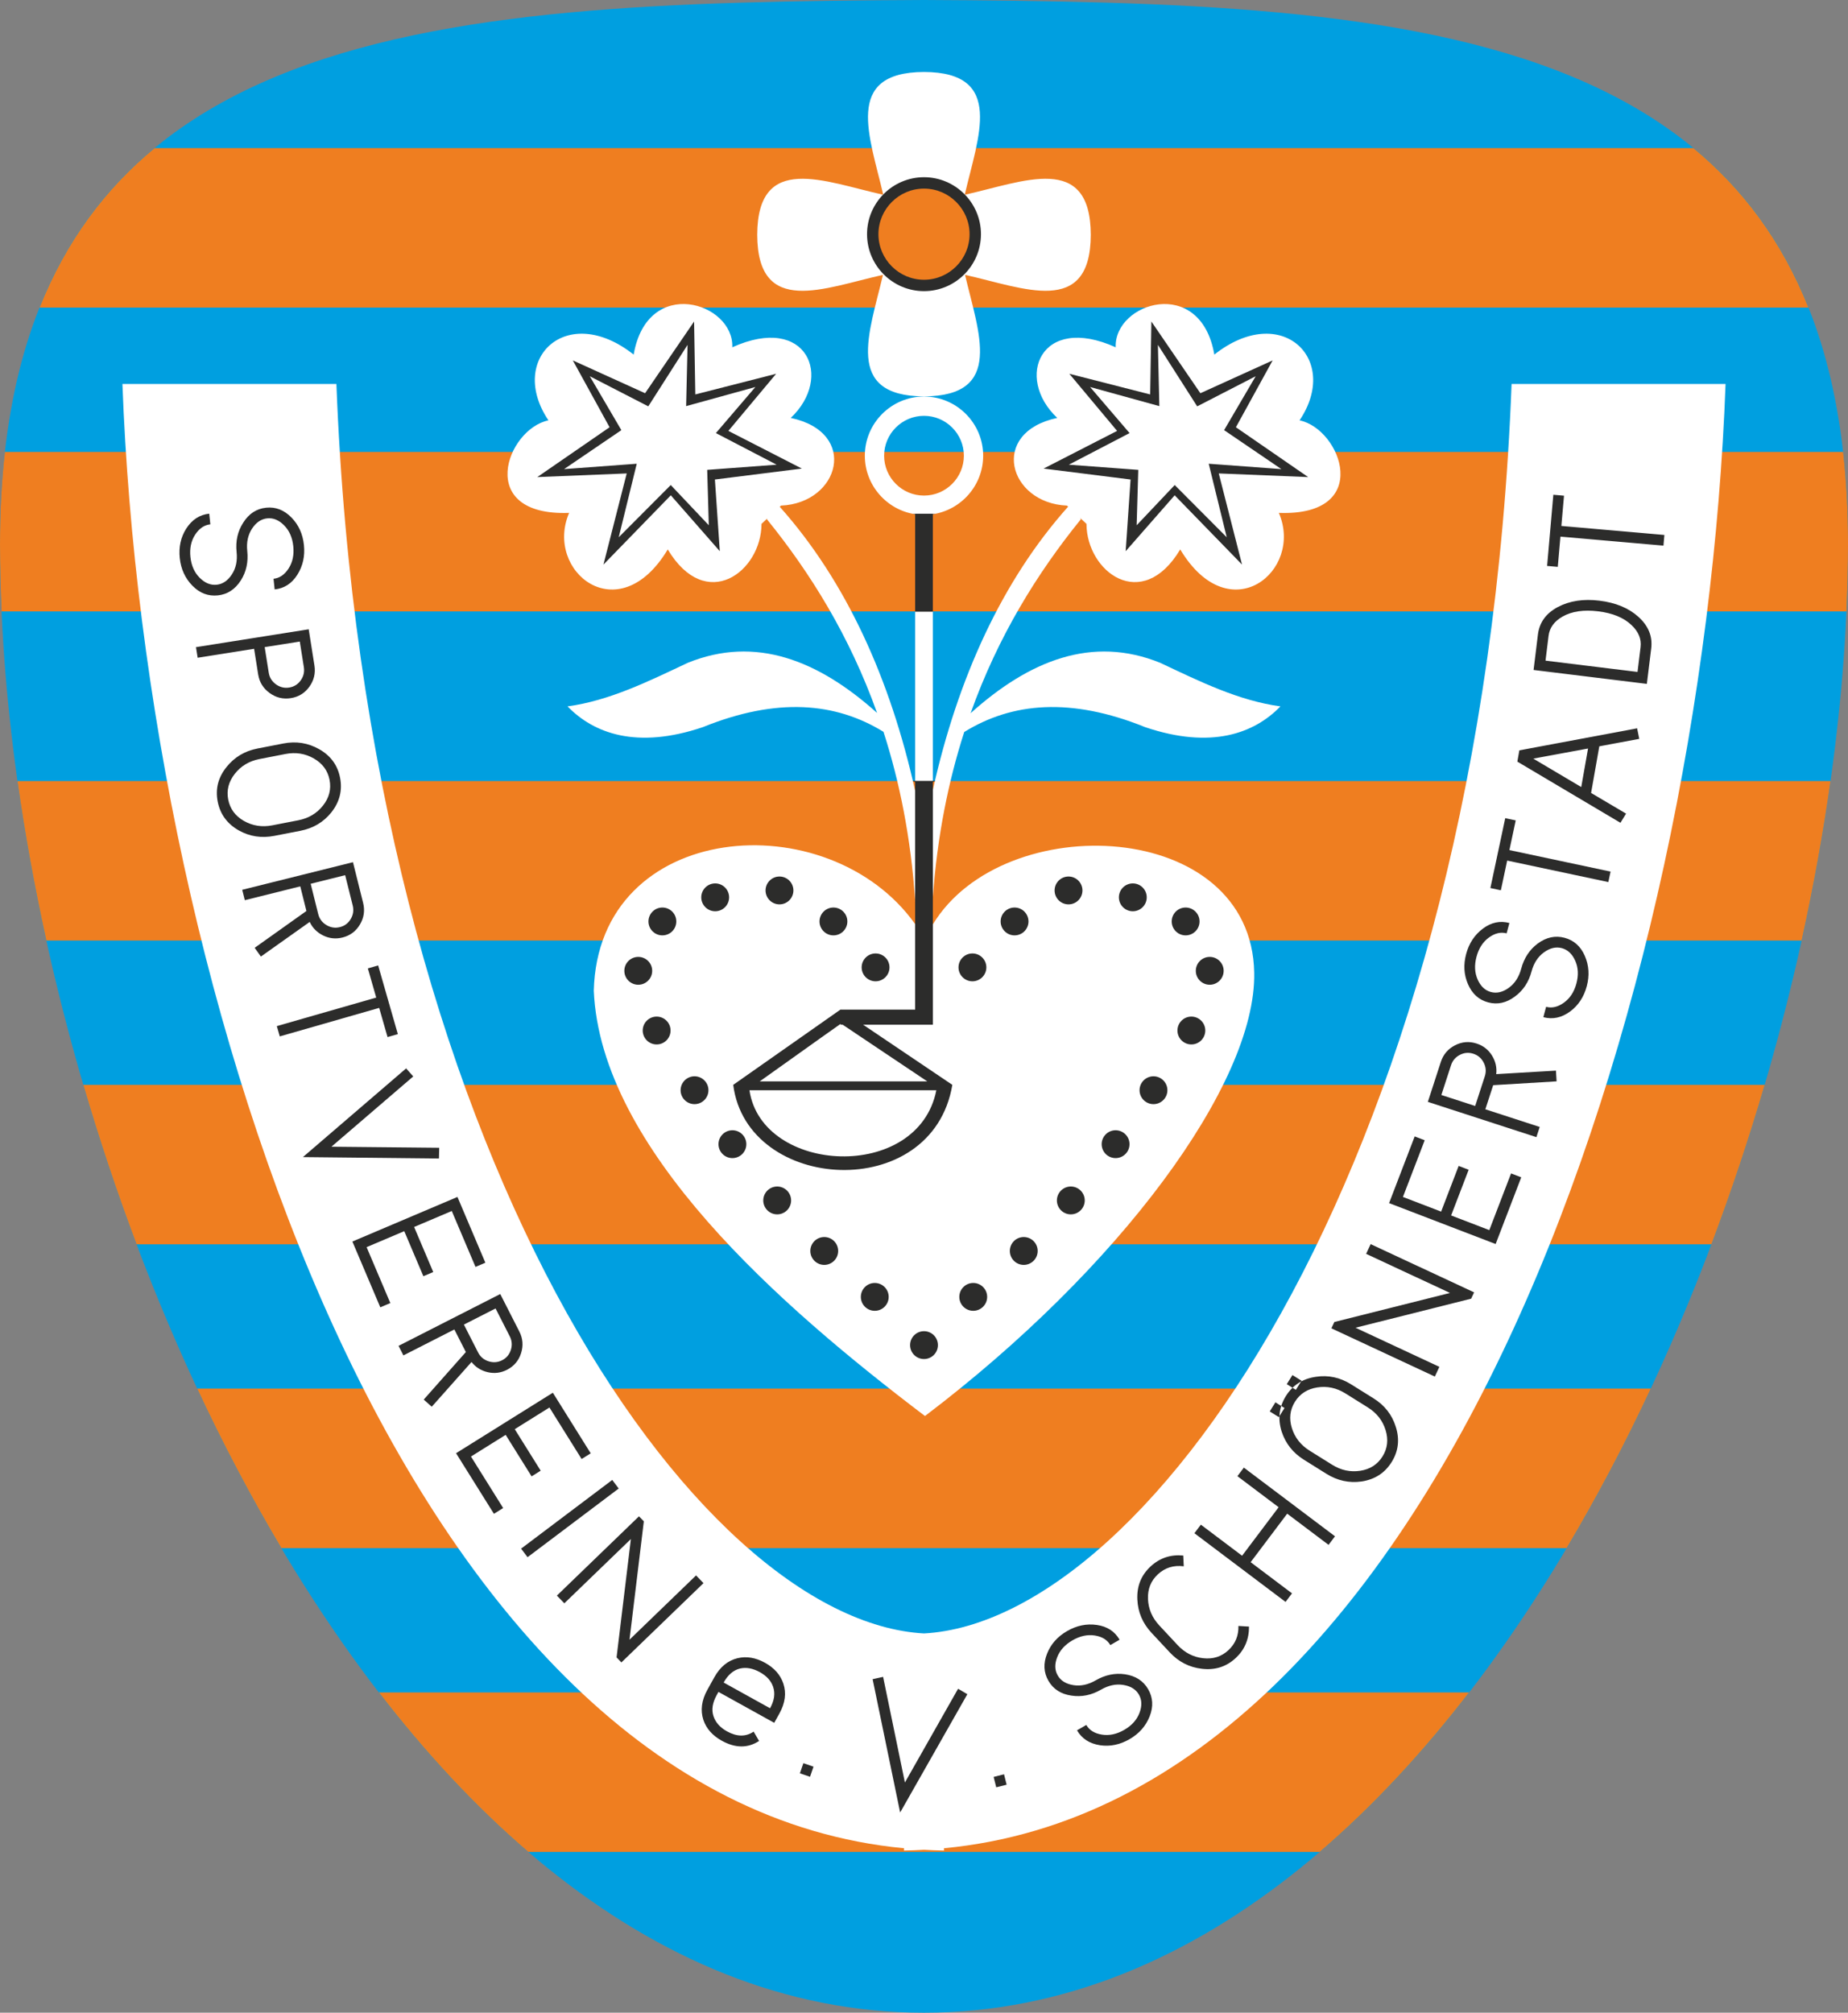 <?xml version="1.0" encoding="UTF-8" standalone="no"?>
<!-- Created with sK1/UniConvertor (http://sk1project.org/) -->

<svg
   xmlns:dc="http://purl.org/dc/elements/1.1/"
   xmlns:cc="http://creativecommons.org/ns#"
   xmlns:rdf="http://www.w3.org/1999/02/22-rdf-syntax-ns#"
   xmlns:svg="http://www.w3.org/2000/svg"
   xmlns="http://www.w3.org/2000/svg"
   xmlns:sodipodi="http://sodipodi.sourceforge.net/DTD/sodipodi-0.dtd"
   xmlns:inkscape="http://www.inkscape.org/namespaces/inkscape"
   width="517.324"
   height="563.385"
   viewBox="0 0 413.859 450.708"
   id="svg2"
   version="1.1"
   inkscape:version="0.48.1 "
   sodipodi:docname="Logo SV Schönerstadt.cdr"
   style="fill-rule:evenodd">
  <rect x="0" y="0" width="413.859" height="450.708" fill="#808080" stroke="none"/>
  <defs
     id="defs100" />
  <sodipodi:namedview
     pagecolor="#ffffff"
     bordercolor="#666666"
     borderopacity="1"
     objecttolerance="10"
     gridtolerance="10"
     guidetolerance="10"
     inkscape:pageopacity="0"
     inkscape:pageshadow="2"
     inkscape:window-width="640"
     inkscape:window-height="480"
     id="namedview98"
     showgrid="false"
     fit-margin-top="0"
     fit-margin-left="0"
     fit-margin-right="0"
     fit-margin-bottom="0"
     inkscape:zoom="0.24801339"
     inkscape:cx="276.37925"
     inkscape:cy="274.60501"
     inkscape:window-x="0"
     inkscape:window-y="0"
     inkscape:window-maximized="0"
     inkscape:current-layer="svg2" />
  <g
     id="g4"
     transform="translate(-76.535,-189.921)">
    <g
       id="g6">
      <g
         id="g8">
        <path
           style="fill:#009fe0;stroke:none"
           d="m 283.464,189.921 c 111.413,0.566 206.958,4.68 206.93,121.891 C 490.32,445.414 407.14,640.689 283.464,640.629 159.789,640.689 76.609,445.414 76.535,311.812 76.507,194.601 172.052,190.487 283.464,189.921 z"
           id="path10"
           inkscape:connector-curvature="0" />
        <g
           id="g12">
          <path
             style="fill:#ef7e20;stroke:none"
             d="m 405.531,568.913 c -10.362,13.445 -21.538,25.501 -33.462,35.717 l -177.209,0 c -11.925,-10.216 -23.101,-22.272 -33.462,-35.717 l 244.133,0 z"
             id="path14"
             inkscape:connector-curvature="0" />
          <path
             style="fill:#ef7e20;stroke:none"
             d="m 446.223,500.882 c -5.774,12.375 -12.072,24.335 -18.846,35.716 l -287.825,0 c -6.775,-11.381 -13.072,-23.341 -18.846,-35.716 l 325.517,0 z"
             id="path16"
             inkscape:connector-curvature="0" />
          <path
             style="fill:#ef7e20;stroke:none"
             d="m 471.73,432.85 c -3.513,12.02 -7.497,23.97 -11.926,35.717 l -352.679,0 C 102.696,456.82 98.712,444.87 95.198,432.85 l 376.531,0 z"
             id="path18"
             inkscape:connector-curvature="0" />
          <path
             style="fill:#ef7e20;stroke:none"
             d="m 486.477,364.819 c -1.651,11.759 -3.82,23.71 -6.469,35.716 l -393.087,0 c -2.65,-12.006 -4.818,-23.957 -6.469,-35.716 l 406.026,0 z"
             id="path20"
             inkscape:connector-curvature="0" />
          <path
             style="fill:#ef7e20;stroke:none"
             d="m 489.296,291.118 c 0.727,6.474 1.1,13.363 1.098,20.694 -0.003,4.925 -0.133,9.943 -0.359,15.023 l -413.141,0 c -0.227,-5.08 -0.356,-10.098 -0.359,-15.023 -0.002,-7.331 0.371,-14.22 1.098,-20.694 l 411.664,0 z"
             id="path22"
             inkscape:connector-curvature="0" />
          <path
             style="fill:#ef7e20;stroke:none"
             d="m 455.767,223.087 c 11.069,9.132 19.825,20.807 25.768,35.716 l -396.141,0 c 5.942,-14.909 14.699,-26.584 25.767,-35.716 l 344.606,0 z"
             id="path24"
             inkscape:connector-curvature="0" />
        </g>
        <path
           style="fill:none;stroke:none"
           d="m 283.465,283.039 c 4.928,0 8.929,4.001 8.929,8.93 0,4.928 -4.001,8.929 -8.929,8.929 -4.929,0 -8.93,-4.001 -8.93,-8.929 0,-4.929 4.001,-8.93 8.93,-8.93 z"
           id="path26"
           inkscape:connector-curvature="0" />
        <path
           style="fill:#ffffff;stroke:none"
           d="m 251.442,303.142 c -0.093,0.087 -0.186,0.174 -0.28,0.262 14.855,16.643 24.801,38.657 30.318,63.635 l 0,-61.967 c -6.363,-0.963 -11.267,-6.479 -11.267,-13.103 0,-7.299 5.953,-13.252 13.252,-13.252 7.298,0 13.252,5.953 13.252,13.252 0,6.625 -4.904,12.141 -11.268,13.103 l 0,61.743 c 5.53,-24.899 15.468,-46.84 30.291,-63.436 -0.085,-0.079 -0.169,-0.158 -0.253,-0.237 -13.128,-0.545 -17.516,-16.375 -2.182,-19.634 -9.605,-9.034 -3.714,-23.415 13.09,-15.817 -0.405,-10.044 19.015,-16.163 22.088,1.637 15.007,-11.871 28.326,1.002 19.088,14.725 9.377,1.95 16.555,21.487 -4.635,20.725 5.603,12.999 -11.034,26.619 -22.089,8.18 -8.584,14.33 -20.96,4.996 -20.997,-5.726 -0.487,-0.457 -0.975,-0.912 -1.462,-1.369 0.073,0.116 0.145,0.226 0.214,0.33 -9.74,12.013 -18.544,26.169 -24.702,43.443 13.139,-11.819 27.242,-17.479 42.501,-11.273 8.783,4.147 17.531,8.474 26.892,9.741 -5.859,6.052 -15.498,9.649 -30.28,4.658 -16.634,-6.732 -29.792,-5.564 -40.539,1.08 -3.545,11.012 -6.023,23.249 -7.025,36.946 l 0,6.135 c 15.792,-26.104 71.378,-23.774 71.966,10.835 0.456,24.891 -30.294,66.337 -73.732,99.256 -32.471,-24.622 -72.616,-59.746 -74.168,-95.238 0.975,-38.294 52.556,-42.229 71.965,-14.919 l 0,-5.056 c -0.008,-0.012 -0.017,-0.023 -0.025,-0.035 0.008,-0.079 0.017,-0.159 0.025,-0.239 l 0,-0.05 c -0.969,-13.992 -3.475,-26.468 -7.086,-37.674 -10.736,-6.61 -23.876,-7.761 -40.478,-1.041 -14.781,4.991 -24.421,1.394 -30.28,-4.658 9.361,-1.267 18.109,-5.594 26.892,-9.741 15.232,-6.195 29.311,-0.566 42.429,11.209 -6.157,-17.244 -14.952,-31.381 -24.68,-43.379 0.046,-0.07 0.094,-0.143 0.143,-0.218 -0.447,0.419 -0.894,0.838 -1.341,1.257 -0.037,10.722 -12.413,20.056 -20.997,5.726 -11.055,18.439 -27.692,4.819 -22.088,-8.18 -21.191,0.762 -14.013,-18.775 -4.636,-20.725 -9.237,-13.723 4.081,-26.596 19.088,-14.725 3.073,-17.8 22.493,-11.681 22.088,-1.637 16.804,-7.598 22.695,6.783 13.09,15.817 15.334,3.259 10.946,19.089 -2.182,19.634 z m 32.022,-24.457 c 10e-4,0 10e-4,0 10e-4,0 18.074,-0.059 12.176,-14.373 9.191,-27.212 13.071,2.895 28.099,9.542 28.159,-8.977 0,0 0,0 0,-0.001 -0.061,-18.549 -15.137,-11.849 -28.224,-8.962 2.963,-12.91 9.081,-27.435 -9.126,-27.494 0,0 0,0 -10e-4,0 -18.205,0.059 -12.09,14.584 -9.127,27.494 -13.086,-2.887 -28.162,-9.586 -28.222,8.962 0,0.001 0,0.001 0,0.001 0.06,18.519 15.087,11.872 28.158,8.977 -2.985,12.839 -8.882,27.153 9.191,27.212 z m 9.141,-27.433 c -0.064,-0.278 -0.127,-0.557 -0.188,-0.835 -2.77,0.833 -5.54,1.666 -8.31,2.498 l -1.285,0 c -2.77,-0.832 -5.54,-1.665 -8.31,-2.498 -0.061,0.277 -0.124,0.555 -0.188,0.834 -0.812,-2.704 -1.627,-5.409 -2.439,-8.113 l 0,-1.284 c 0.824,-2.743 1.649,-5.486 2.473,-8.228 0.052,0.228 0.104,0.455 0.154,0.681 2.77,-0.832 5.54,-1.665 8.31,-2.498 l 1.285,0 c 2.77,0.833 5.54,1.666 8.31,2.498 0.05,-0.227 0.101,-0.455 0.154,-0.684 0.824,2.743 1.649,5.488 2.473,8.231 l 0,1.284 c -0.812,2.705 -1.626,5.41 -2.439,8.114 z m 28.142,-8.756 0,-0.001 c 0.017,0 0.034,0 0.051,0 -0.017,0.001 -0.034,0.001 -0.051,0.001 z m -37.282,-36.389 -10e-4,0 c 0,-0.017 0,-0.034 0,-0.051 10e-4,0.017 10e-4,0.034 10e-4,0.051 z m -37.282,36.389 0,-0.001 c -0.017,0 -0.034,0 -0.051,0 0.017,0.001 0.034,0.001 0.051,0.001 z m 37.282,36.121 -10e-4,0 c 0,0.017 0,0.034 0,0.051 10e-4,-0.017 10e-4,-0.034 10e-4,-0.051 z m 0,4.422 c 4.918,0 8.929,4.012 8.929,8.93 0,4.917 -4.011,8.929 -8.929,8.929 -4.919,0 -8.93,-4.012 -8.93,-8.929 0,-4.918 4.011,-8.93 8.93,-8.93 z m -0.057,116.819 c 0.091,0.156 0.186,0.309 0.275,0.467 0.068,-0.158 0.146,-0.311 0.217,-0.467 l -0.492,0 z"
           id="path28"
           inkscape:connector-curvature="0" />
        <path
           style="fill:#2c2c2b;stroke:none"
           d="m 283.465,229.606 c 7.025,0 12.755,5.73 12.755,12.756 0,7.026 -5.73,12.756 -12.755,12.756 -7.026,0 -12.756,-5.73 -12.756,-12.756 0,-7.026 5.73,-12.756 12.756,-12.756 z m 0,2.551 c 5.62,0 10.204,4.585 10.204,10.205 0,5.621 -4.584,10.205 -10.204,10.205 -5.621,0 -10.205,-4.584 -10.205,-10.205 0,-5.62 4.584,-10.205 10.205,-10.205 z"
           id="path30"
           inkscape:connector-curvature="0" />
        <path
           style="fill:#2c2c2b;stroke:none"
           d="m 281.48,326.908 0,-21.836 c -0.2,-0.031 -0.4,-0.066 -0.598,-0.106 l 5.165,0 c -0.198,0.04 -0.397,0.076 -0.598,0.106 l 0,21.836 -3.969,0 z"
           id="path32"
           inkscape:connector-curvature="0" />
        <path
           style="fill:#2c2c2b;stroke:none"
           d="m 281.48,419.391 0,-0.004 -11.65,0 c 6.659,4.489 13.318,8.978 19.979,13.467 -4.474,26.669 -46.006,24.157 -49.069,0 8.013,-5.624 16.025,-11.247 24.038,-16.871 0.014,0.009 0.028,0.019 0.043,0.028 l 16.659,0 0,-50.958 c -0.2,-0.076 -0.4,-0.164 -0.598,-0.262 l 5.165,0 c -0.198,0.098 -0.397,0.187 -0.598,0.262 l 0,54.338 -3.969,0 z m -16.228,-0.004 -0.46,0 0,-0.192 c -5.628,3.952 -12.264,8.742 -18.125,12.887 l 37.539,0 c -6.091,-4.091 -13.053,-8.72 -18.954,-12.695 z m 20.975,14.68 -41.852,0 c 2.798,18.842 37.769,20.623 41.852,0 z"
           id="path34"
           inkscape:connector-curvature="0" />
        <g
           id="g36">
          <path
             style="fill:#ffffff;stroke:none"
             d="m 287.965,604.318 c -1.512,-0.021 -3.007,-0.091 -4.5,-0.171 -1.493,0.08 -2.989,0.15 -4.5,0.171 0.006,-0.172 0.013,-0.343 0.02,-0.514 C 166.967,593.168 109.05,413.129 103.953,275.908 c 15.973,0 31.946,0 47.92,0 6.611,172.659 80.655,277.002 131.592,279.793 50.937,-2.791 124.98,-107.134 131.591,-279.793 15.974,0 31.947,0 47.92,0 -5.097,137.221 -63.014,317.259 -175.032,327.896 0.007,0.171 0.014,0.342 0.021,0.514 z"
             id="path38"
             inkscape:connector-curvature="0" />
          <path
             style="fill:#2c2c2b;stroke:none"
             d="m 125.313,323.249 c -2.148,0.225 -4.04,-0.494 -5.676,-2.159 -1.637,-1.664 -2.584,-3.73 -2.844,-6.196 -0.259,-2.467 0.221,-4.662 1.44,-6.587 1.29,-2.012 3.009,-3.132 5.157,-3.358 l 0.251,2.388 c -1.353,0.142 -2.485,0.911 -3.398,2.307 -0.912,1.397 -1.266,3.063 -1.063,4.999 0.204,1.936 0.897,3.492 2.08,4.668 1.182,1.176 2.45,1.693 3.803,1.551 1.352,-0.142 2.484,-0.911 3.397,-2.308 0.912,-1.396 1.267,-3.062 1.063,-4.998 -0.259,-2.467 0.234,-4.664 1.479,-6.591 1.264,-2.01 2.97,-3.128 5.118,-3.353 2.148,-0.226 4.049,0.513 5.703,2.216 1.592,1.629 2.518,3.677 2.777,6.143 0.259,2.467 -0.232,4.683 -1.473,6.65 -1.241,1.968 -2.936,3.064 -5.084,3.29 l -0.251,-2.387 c 1.353,-0.142 2.479,-0.91 3.378,-2.306 0.899,-1.395 1.247,-3.06 1.044,-4.996 -0.204,-1.936 -0.891,-3.493 -2.06,-4.67 -1.17,-1.178 -2.431,-1.696 -3.783,-1.553 -1.353,0.142 -2.485,0.911 -3.397,2.307 -0.913,1.397 -1.267,3.063 -1.064,4.999 0.259,2.466 -0.22,4.662 -1.439,6.586 -1.29,2.013 -3.009,3.132 -5.158,3.358 z m 8.13,11.959 -12.643,2.002 -0.375,-2.37 25.245,-3.999 1.283,8.099 c 0.275,1.739 -0.101,3.324 -1.13,4.756 -1.028,1.431 -2.412,2.285 -4.151,2.561 -1.738,0.275 -3.324,-0.109 -4.758,-1.15 -1.434,-1.042 -2.288,-2.432 -2.564,-4.171 l -0.907,-5.728 z m 10.232,-1.621 -7.862,1.245 0.908,5.729 c 0.171,1.08 0.706,1.947 1.606,2.601 0.9,0.654 1.89,0.895 2.97,0.724 1.08,-0.171 1.94,-0.705 2.581,-1.603 0.641,-0.898 0.875,-1.887 0.705,-2.967 l -0.908,-5.729 z m 0.121,42.378 -5.811,1.129 c -2.88,0.56 -5.539,0.154 -7.98,-1.219 -2.596,-1.479 -4.169,-3.631 -4.718,-6.459 -0.55,-2.827 0.105,-5.399 1.963,-7.716 1.769,-2.218 4.081,-3.605 6.934,-4.16 l 5.811,-1.129 c 2.854,-0.555 5.516,-0.135 7.987,1.259 2.592,1.452 4.162,3.592 4.712,6.419 0.549,2.827 -0.103,5.412 -1.956,7.756 -1.749,2.187 -4.062,3.56 -6.942,4.12 z m -0.458,-2.356 c 2.304,-0.448 4.148,-1.546 5.533,-3.296 1.385,-1.75 1.873,-3.672 1.466,-5.766 -0.402,-2.068 -1.573,-3.66 -3.515,-4.777 -1.943,-1.116 -4.065,-1.451 -6.369,-1.003 l -5.811,1.13 c -2.303,0.447 -4.147,1.553 -5.529,3.315 -1.382,1.763 -1.873,3.678 -1.471,5.747 0.407,2.094 1.581,3.692 3.52,4.796 1.94,1.103 4.061,1.431 6.365,0.984 l 5.811,-1.13 z m 10.496,12.292 -7.723,1.926 1.693,6.792 c 0.265,1.061 0.874,1.877 1.828,2.451 0.953,0.572 1.96,0.727 3.021,0.462 1.061,-0.264 1.871,-0.872 2.432,-1.822 0.559,-0.95 0.707,-1.956 0.443,-3.017 l -1.694,-6.792 z m -18.871,18.227 -1.395,-1.961 11.588,-8.248 -1.374,-5.512 -12.42,3.097 -0.58,-2.329 24.801,-6.183 2.274,9.12 c 0.425,1.708 0.188,3.32 -0.712,4.836 -0.9,1.516 -2.204,2.487 -3.911,2.913 -1.501,0.374 -2.94,0.224 -4.317,-0.449 -1.377,-0.673 -2.385,-1.687 -3.025,-3.039 l -10.929,7.755 z m 28.364,18.028 -1.874,-6.536 -22.263,6.384 -0.661,-2.307 22.262,-6.384 -1.874,-6.537 2.307,-0.661 4.41,15.38 -2.307,0.661 z m 11.51,27.194 -30.467,-0.319 23.12,-19.866 1.593,1.804 -18.323,15.736 24.138,0.239 -0.061,2.406 z m -13.133,33.319 -6.252,-14.728 23.528,-9.987 6.252,14.728 -2.209,0.938 -5.314,-12.519 -8.432,3.579 4.283,10.089 -2.21,0.938 -4.282,-10.089 -8.432,3.579 5.314,12.519 -2.246,0.953 z m 25.812,0.257 -7.092,3.614 3.178,6.237 c 0.496,0.974 1.274,1.633 2.332,1.977 1.058,0.344 2.074,0.268 3.048,-0.229 0.974,-0.496 1.627,-1.271 1.959,-2.323 0.332,-1.051 0.25,-2.065 -0.247,-3.039 l -3.178,-6.237 z m -14.287,22.005 -1.801,-1.597 9.436,-10.644 -2.578,-5.061 -11.405,5.812 -1.09,-2.139 22.774,-11.604 4.268,8.376 c 0.799,1.568 0.931,3.192 0.395,4.871 -0.536,1.68 -1.588,2.919 -3.156,3.718 -1.379,0.703 -2.814,0.881 -4.308,0.534 -1.493,-0.346 -2.703,-1.107 -3.631,-2.28 l -8.904,10.014 z m 13.921,23.982 -8.479,-13.569 21.676,-13.545 8.479,13.569 -2.036,1.272 -7.207,-11.534 -7.768,4.854 5.808,9.295 -2.035,1.272 -5.808,-9.295 -7.768,4.854 7.207,11.534 -2.069,1.293 z m 7.53,9.716 -1.444,-1.917 20.413,-15.382 1.444,1.917 -20.413,15.382 z m 21.019,23.56 -1.084,-1.122 3.207,-26.507 -14.905,14.393 -1.667,-1.726 18.386,-17.756 1.084,1.123 -3.207,26.507 14.905,-14.394 1.667,1.727 -18.386,17.755 z m 34.226,13.528 -12.489,-6.923 -0.388,0.699 c -0.957,1.726 -1.203,3.298 -0.738,4.714 0.465,1.416 1.479,2.558 3.042,3.423 2.215,1.229 4.202,1.247 5.959,0.057 l 1.219,2.093 c -2.529,1.647 -5.31,1.63 -8.342,-0.05 -2.099,-1.164 -3.477,-2.721 -4.134,-4.67 -0.697,-2.155 -0.398,-4.398 0.894,-6.73 l 1.552,-2.799 c 1.293,-2.332 3.031,-3.762 5.214,-4.29 2.001,-0.476 4.052,-0.132 6.151,1.031 2.076,1.151 3.442,2.701 4.099,4.651 0.709,2.131 0.417,4.362 -0.875,6.694 l -1.164,2.1 z m -0.935,-3.263 c 0.956,-1.726 1.185,-3.321 0.686,-4.787 -0.444,-1.344 -1.436,-2.442 -2.975,-3.296 -1.563,-0.866 -3.043,-1.138 -4.441,-0.815 -1.484,0.366 -2.704,1.413 -3.661,3.139 l 10.391,5.759 z m 8.95,15.349 -2.269,-0.781 0.781,-2.269 2.269,0.781 -0.781,2.269 z m 35.234,-18.497 -15.05,26.492 -6.166,-29.852 2.35,-0.519 4.88,23.655 11.911,-20.996 2.075,1.22 z m 8.796,20.27 -2.329,0.58 -0.581,-2.328 2.329,-0.581 0.581,2.329 z m 31.698,-21.381 c 1.08,1.87 1.192,3.892 0.337,6.064 -0.855,2.172 -2.357,3.877 -4.504,5.117 -2.148,1.24 -4.349,1.695 -6.603,1.364 -2.363,-0.36 -4.085,-1.475 -5.165,-3.345 l 2.079,-1.201 c 0.68,1.179 1.843,1.9 3.49,2.166 1.647,0.265 3.313,-0.089 4.999,-1.062 1.685,-0.973 2.825,-2.239 3.419,-3.798 0.593,-1.559 0.55,-2.927 -0.13,-4.106 -0.68,-1.177 -1.843,-1.899 -3.49,-2.164 -1.647,-0.266 -3.313,0.088 -4.999,1.062 -2.148,1.239 -4.356,1.682 -6.623,1.329 -2.35,-0.337 -4.065,-1.441 -5.145,-3.311 -1.08,-1.871 -1.178,-3.908 -0.295,-6.111 0.841,-2.118 2.335,-3.797 4.483,-5.036 2.148,-1.241 4.372,-1.694 6.674,-1.36 2.302,0.334 3.993,1.436 5.073,3.307 l -2.078,1.2 c -0.68,-1.178 -1.84,-1.894 -3.48,-2.148 -1.641,-0.254 -3.304,0.105 -4.989,1.079 -1.686,0.973 -2.829,2.234 -3.429,3.781 -0.6,1.547 -0.56,2.91 0.12,4.088 0.68,1.177 1.843,1.899 3.49,2.164 1.647,0.266 3.313,-0.088 4.999,-1.061 2.147,-1.24 4.348,-1.695 6.602,-1.364 2.364,0.36 4.085,1.475 5.165,3.346 z m 7.857,-29.939 0.114,2.409 c -2.273,-0.287 -4.209,0.315 -5.808,1.807 -1.561,1.455 -2.295,3.297 -2.203,5.527 0.092,2.229 0.938,4.202 2.539,5.918 l 4.092,4.388 c 1.6,1.716 3.509,2.698 5.727,2.945 2.218,0.248 4.107,-0.356 5.667,-1.811 1.541,-1.437 2.283,-3.241 2.227,-5.413 l 2.372,0.14 c 0.014,2.83 -0.973,5.173 -2.962,7.028 -2.107,1.964 -4.635,2.772 -7.585,2.424 -2.819,-0.325 -5.219,-1.55 -7.202,-3.676 l -4.092,-4.388 c -1.982,-2.126 -3.037,-4.606 -3.164,-7.441 -0.142,-2.967 0.841,-5.433 2.947,-7.397 2.048,-1.909 4.491,-2.729 7.331,-2.46 z m 33.984,-4.308 -1.444,1.916 -9.264,-6.981 -8.185,10.862 9.264,6.98 -1.444,1.917 -20.413,-15.382 1.444,-1.917 9.232,6.957 8.185,-10.861 -9.232,-6.957 1.444,-1.917 20.413,15.383 z m 3.608,-34.028 5.02,3.137 c 2.488,1.554 4.149,3.677 4.983,6.368 0.905,2.829 0.594,5.465 -0.933,7.908 -1.526,2.442 -3.766,3.888 -6.719,4.338 -2.793,0.393 -5.422,-0.181 -7.887,-1.721 l -5.02,-3.137 c -2.465,-1.54 -4.133,-3.652 -5.004,-6.334 -0.891,-2.852 -0.573,-5.499 0.953,-7.942 1.526,-2.442 3.759,-3.877 6.699,-4.304 2.784,-0.43 5.42,0.132 7.908,1.687 z m -1.272,2.035 c -1.99,-1.243 -4.092,-1.692 -6.305,-1.346 -2.213,0.347 -3.878,1.413 -4.995,3.2 -1.13,1.809 -1.362,3.779 -0.696,5.908 0.666,2.13 1.993,3.817 3.983,5.06 l 5.021,3.138 c 1.99,1.243 4.088,1.697 6.294,1.362 2.207,-0.335 3.875,-1.407 5.005,-3.216 1.117,-1.787 1.345,-3.751 0.687,-5.892 -0.659,-2.141 -1.984,-3.834 -3.974,-5.077 l -5.02,-3.137 z m -9.829,-2.84 -1.272,2.035 -2.035,-1.272 1.272,-2.035 2.035,1.272 z m -3.815,6.106 -1.272,2.035 -2.035,-1.271 1.271,-2.036 2.036,1.272 z m 42.46,-25.898 -0.66,1.414 -25.895,6.506 18.779,8.756 -1.015,2.176 -23.165,-10.803 0.659,-1.413 25.896,-6.506 -18.779,-8.757 1.015,-2.175 23.165,10.802 z m 10.557,-25.763 -5.734,14.937 -23.862,-9.159 5.734,-14.938 2.24,0.861 -4.874,12.696 8.552,3.283 3.928,-10.232 2.24,0.86 -3.927,10.232 8.551,3.283 4.874,-12.697 2.278,0.874 z m -17.891,-18.434 7.571,2.46 2.163,-6.658 c 0.338,-1.039 0.254,-2.055 -0.251,-3.046 -0.505,-0.991 -1.278,-1.656 -2.318,-1.994 -1.039,-0.338 -2.049,-0.252 -3.027,0.257 -0.979,0.509 -1.637,1.284 -1.975,2.324 l -2.163,6.657 z m 25.662,-5.457 0.145,2.402 -14.199,0.855 -1.755,5.402 12.173,3.955 -0.741,2.282 -24.309,-7.898 2.905,-8.94 c 0.543,-1.674 1.599,-2.915 3.165,-3.724 1.567,-0.809 3.187,-0.941 4.861,-0.397 1.471,0.478 2.612,1.367 3.423,2.668 0.811,1.301 1.129,2.694 0.955,4.18 l 13.377,-0.785 z m 1.94,-29.745 c 2.086,0.559 3.595,1.909 4.526,4.049 0.931,2.141 1.076,4.408 0.434,6.804 -0.642,2.396 -1.877,4.273 -3.704,5.633 -1.926,1.417 -3.932,1.846 -6.018,1.287 l 0.621,-2.318 c 1.314,0.351 2.647,0.039 3.999,-0.938 1.352,-0.976 2.28,-2.405 2.784,-4.285 0.504,-1.88 0.414,-3.581 -0.268,-5.103 -0.683,-1.522 -1.681,-2.459 -2.995,-2.811 -1.314,-0.352 -2.646,-0.04 -3.999,0.937 -1.352,0.977 -2.28,2.405 -2.784,4.285 -0.642,2.396 -1.889,4.27 -3.743,5.623 -1.899,1.424 -3.892,1.856 -5.979,1.297 -2.086,-0.559 -3.596,-1.93 -4.53,-4.113 -0.903,-2.091 -1.033,-4.335 -0.391,-6.731 0.642,-2.395 1.894,-4.288 3.758,-5.68 1.864,-1.392 3.839,-1.808 5.925,-1.249 l -0.621,2.318 c -1.313,-0.352 -2.64,-0.038 -3.979,0.942 -1.339,0.98 -2.261,2.41 -2.765,4.291 -0.504,1.88 -0.421,3.579 0.249,5.098 0.67,1.518 1.662,2.454 2.975,2.806 1.314,0.351 2.647,0.039 3.999,-0.937 1.352,-0.977 2.28,-2.406 2.784,-4.286 0.642,-2.395 1.877,-4.273 3.704,-5.633 1.926,-1.417 3.932,-1.845 6.018,-1.286 z m -10.948,-26.292 -1.414,6.652 22.654,4.815 -0.499,2.347 -22.654,-4.815 -1.413,6.652 -2.348,-0.499 3.326,-15.651 2.348,0.499 z m 27.188,-20.616 0.477,2.359 -8.946,1.672 -1.841,10.439 7.835,4.631 -1.256,2.053 -23.092,-13.698 0.445,-2.521 26.378,-4.935 z m -10.992,4.52 -12.26,2.266 10.739,6.361 1.521,-8.627 z m 2.562,-33.104 c 3.627,0.446 6.528,1.648 8.706,3.608 2.25,2.023 3.21,4.384 2.878,7.084 l -0.975,7.94 -25.369,-3.115 0.974,-7.94 c 0.332,-2.7 1.813,-4.748 4.443,-6.145 2.629,-1.396 5.744,-1.874 9.343,-1.432 z m -0.292,2.383 c -3.256,-0.4 -5.924,-0.002 -8.005,1.193 -1.85,1.062 -2.885,2.494 -3.106,4.293 l -0.683,5.558 20.605,2.53 0.683,-5.558 c 0.221,-1.8 -0.451,-3.44 -2.015,-4.922 -1.73,-1.663 -4.223,-2.695 -7.479,-3.094 z m -7.651,-25.892 -0.593,6.775 23.072,2.018 -0.21,2.391 -23.071,-2.019 -0.593,6.774 -2.391,-0.209 1.395,-15.939 2.391,0.209 z"
             id="path40"
             inkscape:connector-curvature="0" />
        </g>
        <g
           id="g42">
          <path
             style="fill:#2c2c2b;stroke:none"
             d="m 294.31,403.429 c 1.721,0 3.118,1.397 3.118,3.118 0,1.721 -1.397,3.118 -3.118,3.118 -1.721,0 -3.118,-1.397 -3.118,-3.118 0,-1.721 1.397,-3.118 3.118,-3.118 z"
             id="path44"
             inkscape:connector-curvature="0" />
          <path
             style="fill:#2c2c2b;stroke:none"
             d="m 303.746,393.145 c 1.721,0 3.119,1.397 3.119,3.118 0,1.721 -1.398,3.118 -3.119,3.118 -1.721,0 -3.118,-1.397 -3.118,-3.118 0,-1.721 1.397,-3.118 3.118,-3.118 z"
             id="path46"
             inkscape:connector-curvature="0" />
          <path
             style="fill:#2c2c2b;stroke:none"
             d="m 315.83,386.203 c 1.721,0 3.118,1.397 3.118,3.118 0,1.721 -1.397,3.118 -3.118,3.118 -1.721,0 -3.118,-1.397 -3.118,-3.118 0,-1.721 1.397,-3.118 3.118,-3.118 z"
             id="path48"
             inkscape:connector-curvature="0" />
          <path
             style="fill:#2c2c2b;stroke:none"
             d="m 330.228,387.746 c 1.721,0 3.118,1.397 3.118,3.118 0,1.721 -1.397,3.118 -3.118,3.118 -1.721,0 -3.118,-1.397 -3.118,-3.118 0,-1.721 1.397,-3.118 3.118,-3.118 z"
             id="path50"
             inkscape:connector-curvature="0" />
          <path
             style="fill:#2c2c2b;stroke:none"
             d="m 342.055,393.145 c 1.721,0 3.118,1.397 3.118,3.118 0,1.721 -1.397,3.118 -3.118,3.118 -1.721,0 -3.118,-1.397 -3.118,-3.118 0,-1.721 1.397,-3.118 3.118,-3.118 z"
             id="path52"
             inkscape:connector-curvature="0" />
          <path
             style="fill:#2c2c2b;stroke:none"
             d="m 347.454,404.2 c 1.721,0 3.118,1.397 3.118,3.118 0,1.722 -1.397,3.119 -3.118,3.119 -1.721,0 -3.118,-1.397 -3.118,-3.119 0,-1.721 1.397,-3.118 3.118,-3.118 z"
             id="path54"
             inkscape:connector-curvature="0" />
          <path
             style="fill:#2c2c2b;stroke:none"
             d="m 343.34,417.57 c 1.721,0 3.118,1.397 3.118,3.118 0,1.721 -1.397,3.118 -3.118,3.118 -1.721,0 -3.118,-1.397 -3.118,-3.118 0,-1.721 1.397,-3.118 3.118,-3.118 z"
             id="path56"
             inkscape:connector-curvature="0" />
          <path
             style="fill:#2c2c2b;stroke:none"
             d="m 334.856,430.939 c 1.721,0 3.118,1.397 3.118,3.118 0,1.721 -1.397,3.118 -3.118,3.118 -1.721,0 -3.118,-1.397 -3.118,-3.118 0,-1.721 1.397,-3.118 3.118,-3.118 z"
             id="path58"
             inkscape:connector-curvature="0" />
          <path
             style="fill:#2c2c2b;stroke:none"
             d="m 326.371,443.023 c 1.722,0 3.119,1.397 3.119,3.118 0,1.721 -1.397,3.118 -3.119,3.118 -1.721,0 -3.118,-1.397 -3.118,-3.118 0,-1.721 1.397,-3.118 3.118,-3.118 z"
             id="path60"
             inkscape:connector-curvature="0" />
          <path
             style="fill:#2c2c2b;stroke:none"
             d="m 316.344,455.621 c 1.722,0 3.119,1.397 3.119,3.118 0,1.721 -1.397,3.118 -3.119,3.118 -1.721,0 -3.118,-1.397 -3.118,-3.118 0,-1.721 1.397,-3.118 3.118,-3.118 z"
             id="path62"
             inkscape:connector-curvature="0" />
          <path
             style="fill:#2c2c2b;stroke:none"
             d="m 305.803,466.933 c 1.721,0 3.118,1.397 3.118,3.118 0,1.722 -1.397,3.119 -3.118,3.119 -1.721,0 -3.118,-1.397 -3.118,-3.119 0,-1.721 1.397,-3.118 3.118,-3.118 z"
             id="path64"
             inkscape:connector-curvature="0" />
          <path
             style="fill:#2c2c2b;stroke:none"
             d="m 294.491,477.217 c 1.721,0 3.118,1.397 3.118,3.119 0,1.721 -1.397,3.118 -3.118,3.118 -1.721,0 -3.118,-1.397 -3.118,-3.118 0,-1.722 1.397,-3.119 3.118,-3.119 z"
             id="path66"
             inkscape:connector-curvature="0" />
          <path
             style="fill:#2c2c2b;stroke:none"
             d="m 272.619,403.429 c -1.721,0 -3.118,1.397 -3.118,3.118 0,1.721 1.397,3.118 3.118,3.118 1.721,0 3.118,-1.397 3.118,-3.118 0,-1.721 -1.397,-3.118 -3.118,-3.118 z"
             id="path68"
             inkscape:connector-curvature="0" />
          <path
             style="fill:#2c2c2b;stroke:none"
             d="m 263.183,393.145 c -1.721,0 -3.118,1.397 -3.118,3.118 0,1.721 1.397,3.118 3.118,3.118 1.721,0 3.118,-1.397 3.118,-3.118 0,-1.721 -1.397,-3.118 -3.118,-3.118 z"
             id="path70"
             inkscape:connector-curvature="0" />
          <path
             style="fill:#2c2c2b;stroke:none"
             d="m 251.099,386.203 c -1.721,0 -3.118,1.397 -3.118,3.118 0,1.721 1.397,3.118 3.118,3.118 1.721,0 3.118,-1.397 3.118,-3.118 0,-1.721 -1.397,-3.118 -3.118,-3.118 z"
             id="path72"
             inkscape:connector-curvature="0" />
          <path
             style="fill:#2c2c2b;stroke:none"
             d="m 236.701,387.746 c -1.721,0 -3.118,1.397 -3.118,3.118 0,1.721 1.397,3.118 3.118,3.118 1.721,0 3.118,-1.397 3.118,-3.118 0,-1.721 -1.397,-3.118 -3.118,-3.118 z"
             id="path74"
             inkscape:connector-curvature="0" />
          <path
             style="fill:#2c2c2b;stroke:none"
             d="m 224.874,393.145 c -1.721,0 -3.118,1.397 -3.118,3.118 0,1.721 1.397,3.118 3.118,3.118 1.722,0 3.119,-1.397 3.119,-3.118 0,-1.721 -1.397,-3.118 -3.119,-3.118 z"
             id="path76"
             inkscape:connector-curvature="0" />
          <path
             style="fill:#2c2c2b;stroke:none"
             d="m 219.475,404.2 c -1.721,0 -3.118,1.397 -3.118,3.118 0,1.722 1.397,3.119 3.118,3.119 1.721,0 3.118,-1.397 3.118,-3.119 0,-1.721 -1.397,-3.118 -3.118,-3.118 z"
             id="path78"
             inkscape:connector-curvature="0" />
          <path
             style="fill:#2c2c2b;stroke:none"
             d="m 223.589,417.57 c -1.721,0 -3.118,1.397 -3.118,3.118 0,1.721 1.397,3.118 3.118,3.118 1.721,0 3.118,-1.397 3.118,-3.118 0,-1.721 -1.397,-3.118 -3.118,-3.118 z"
             id="path80"
             inkscape:connector-curvature="0" />
          <path
             style="fill:#2c2c2b;stroke:none"
             d="m 232.073,430.939 c -1.721,0 -3.118,1.397 -3.118,3.118 0,1.721 1.397,3.118 3.118,3.118 1.721,0 3.118,-1.397 3.118,-3.118 0,-1.721 -1.397,-3.118 -3.118,-3.118 z"
             id="path82"
             inkscape:connector-curvature="0" />
          <path
             style="fill:#2c2c2b;stroke:none"
             d="m 240.558,443.023 c -1.721,0 -3.118,1.397 -3.118,3.118 0,1.721 1.397,3.118 3.118,3.118 1.721,0 3.118,-1.397 3.118,-3.118 0,-1.721 -1.397,-3.118 -3.118,-3.118 z"
             id="path84"
             inkscape:connector-curvature="0" />
          <path
             style="fill:#2c2c2b;stroke:none"
             d="m 250.585,455.621 c -1.721,0 -3.118,1.397 -3.118,3.118 0,1.721 1.397,3.118 3.118,3.118 1.721,0 3.118,-1.397 3.118,-3.118 0,-1.721 -1.397,-3.118 -3.118,-3.118 z"
             id="path86"
             inkscape:connector-curvature="0" />
          <path
             style="fill:#2c2c2b;stroke:none"
             d="m 261.126,466.933 c -1.721,0 -3.118,1.397 -3.118,3.118 0,1.722 1.397,3.119 3.118,3.119 1.721,0 3.118,-1.397 3.118,-3.119 0,-1.721 -1.397,-3.118 -3.118,-3.118 z"
             id="path88"
             inkscape:connector-curvature="0" />
          <path
             style="fill:#2c2c2b;stroke:none"
             d="m 272.438,477.217 c -1.721,0 -3.118,1.397 -3.118,3.119 0,1.721 1.397,3.118 3.118,3.118 1.722,0 3.119,-1.397 3.119,-3.118 0,-1.722 -1.397,-3.119 -3.119,-3.119 z"
             id="path90"
             inkscape:connector-curvature="0" />
          <path
             style="fill:#2c2c2b;stroke:none"
             d="m 283.465,488.016 c 1.721,0 3.118,1.397 3.118,3.118 0,1.721 -1.397,3.118 -3.118,3.118 -1.722,0 -3.119,-1.397 -3.119,-3.118 0,-1.721 1.397,-3.118 3.119,-3.118 z"
             id="path92"
             inkscape:connector-curvature="0" />
        </g>
        <path
           style="fill:#2c2c2b;stroke:none"
           d="m 369.496,296.753 -16.182,-11.157 8.228,-14.967 -16.182,7.348 -10.972,-16.056 -0.274,16.328 -18.102,-4.626 10.697,12.79 -16.457,8.436 19.474,2.449 -1.097,16.055 10.971,-12.518 15.085,15.511 -5.211,-20.409 20.022,0.816 z m -5.992,-1.781 -12.83,-8.728 7.074,-12.073 -13.103,6.745 -8.795,-13.77 0.319,13.717 -15.508,-4.278 8.841,10.318 -13.602,7.078 15.551,1.157 -0.362,12.406 8.523,-9.007 11.65,11.694 -4.034,-16.464 16.276,1.205 z"
           id="path94"
           inkscape:connector-curvature="0" />
        <path
           style="fill:#2c2c2b;stroke:none"
           d="m 196.866,296.753 16.183,-11.157 -8.229,-14.967 16.183,7.348 10.971,-16.056 0.274,16.328 18.103,-4.626 -10.698,12.79 16.457,8.436 -19.473,2.449 1.097,16.055 -10.971,-12.518 -15.086,15.511 5.211,-20.409 -20.022,0.816 z m 5.992,-1.781 12.83,-8.728 -7.074,-12.073 13.103,6.745 8.795,-13.77 -0.318,13.717 15.507,-4.278 -8.841,10.318 13.602,7.078 -15.55,1.157 0.361,12.406 -8.523,-9.007 -11.65,11.694 4.035,-16.464 -16.277,1.205 z"
           id="path96"
           inkscape:connector-curvature="0" />
      </g>
    </g>
  </g>
</svg>
